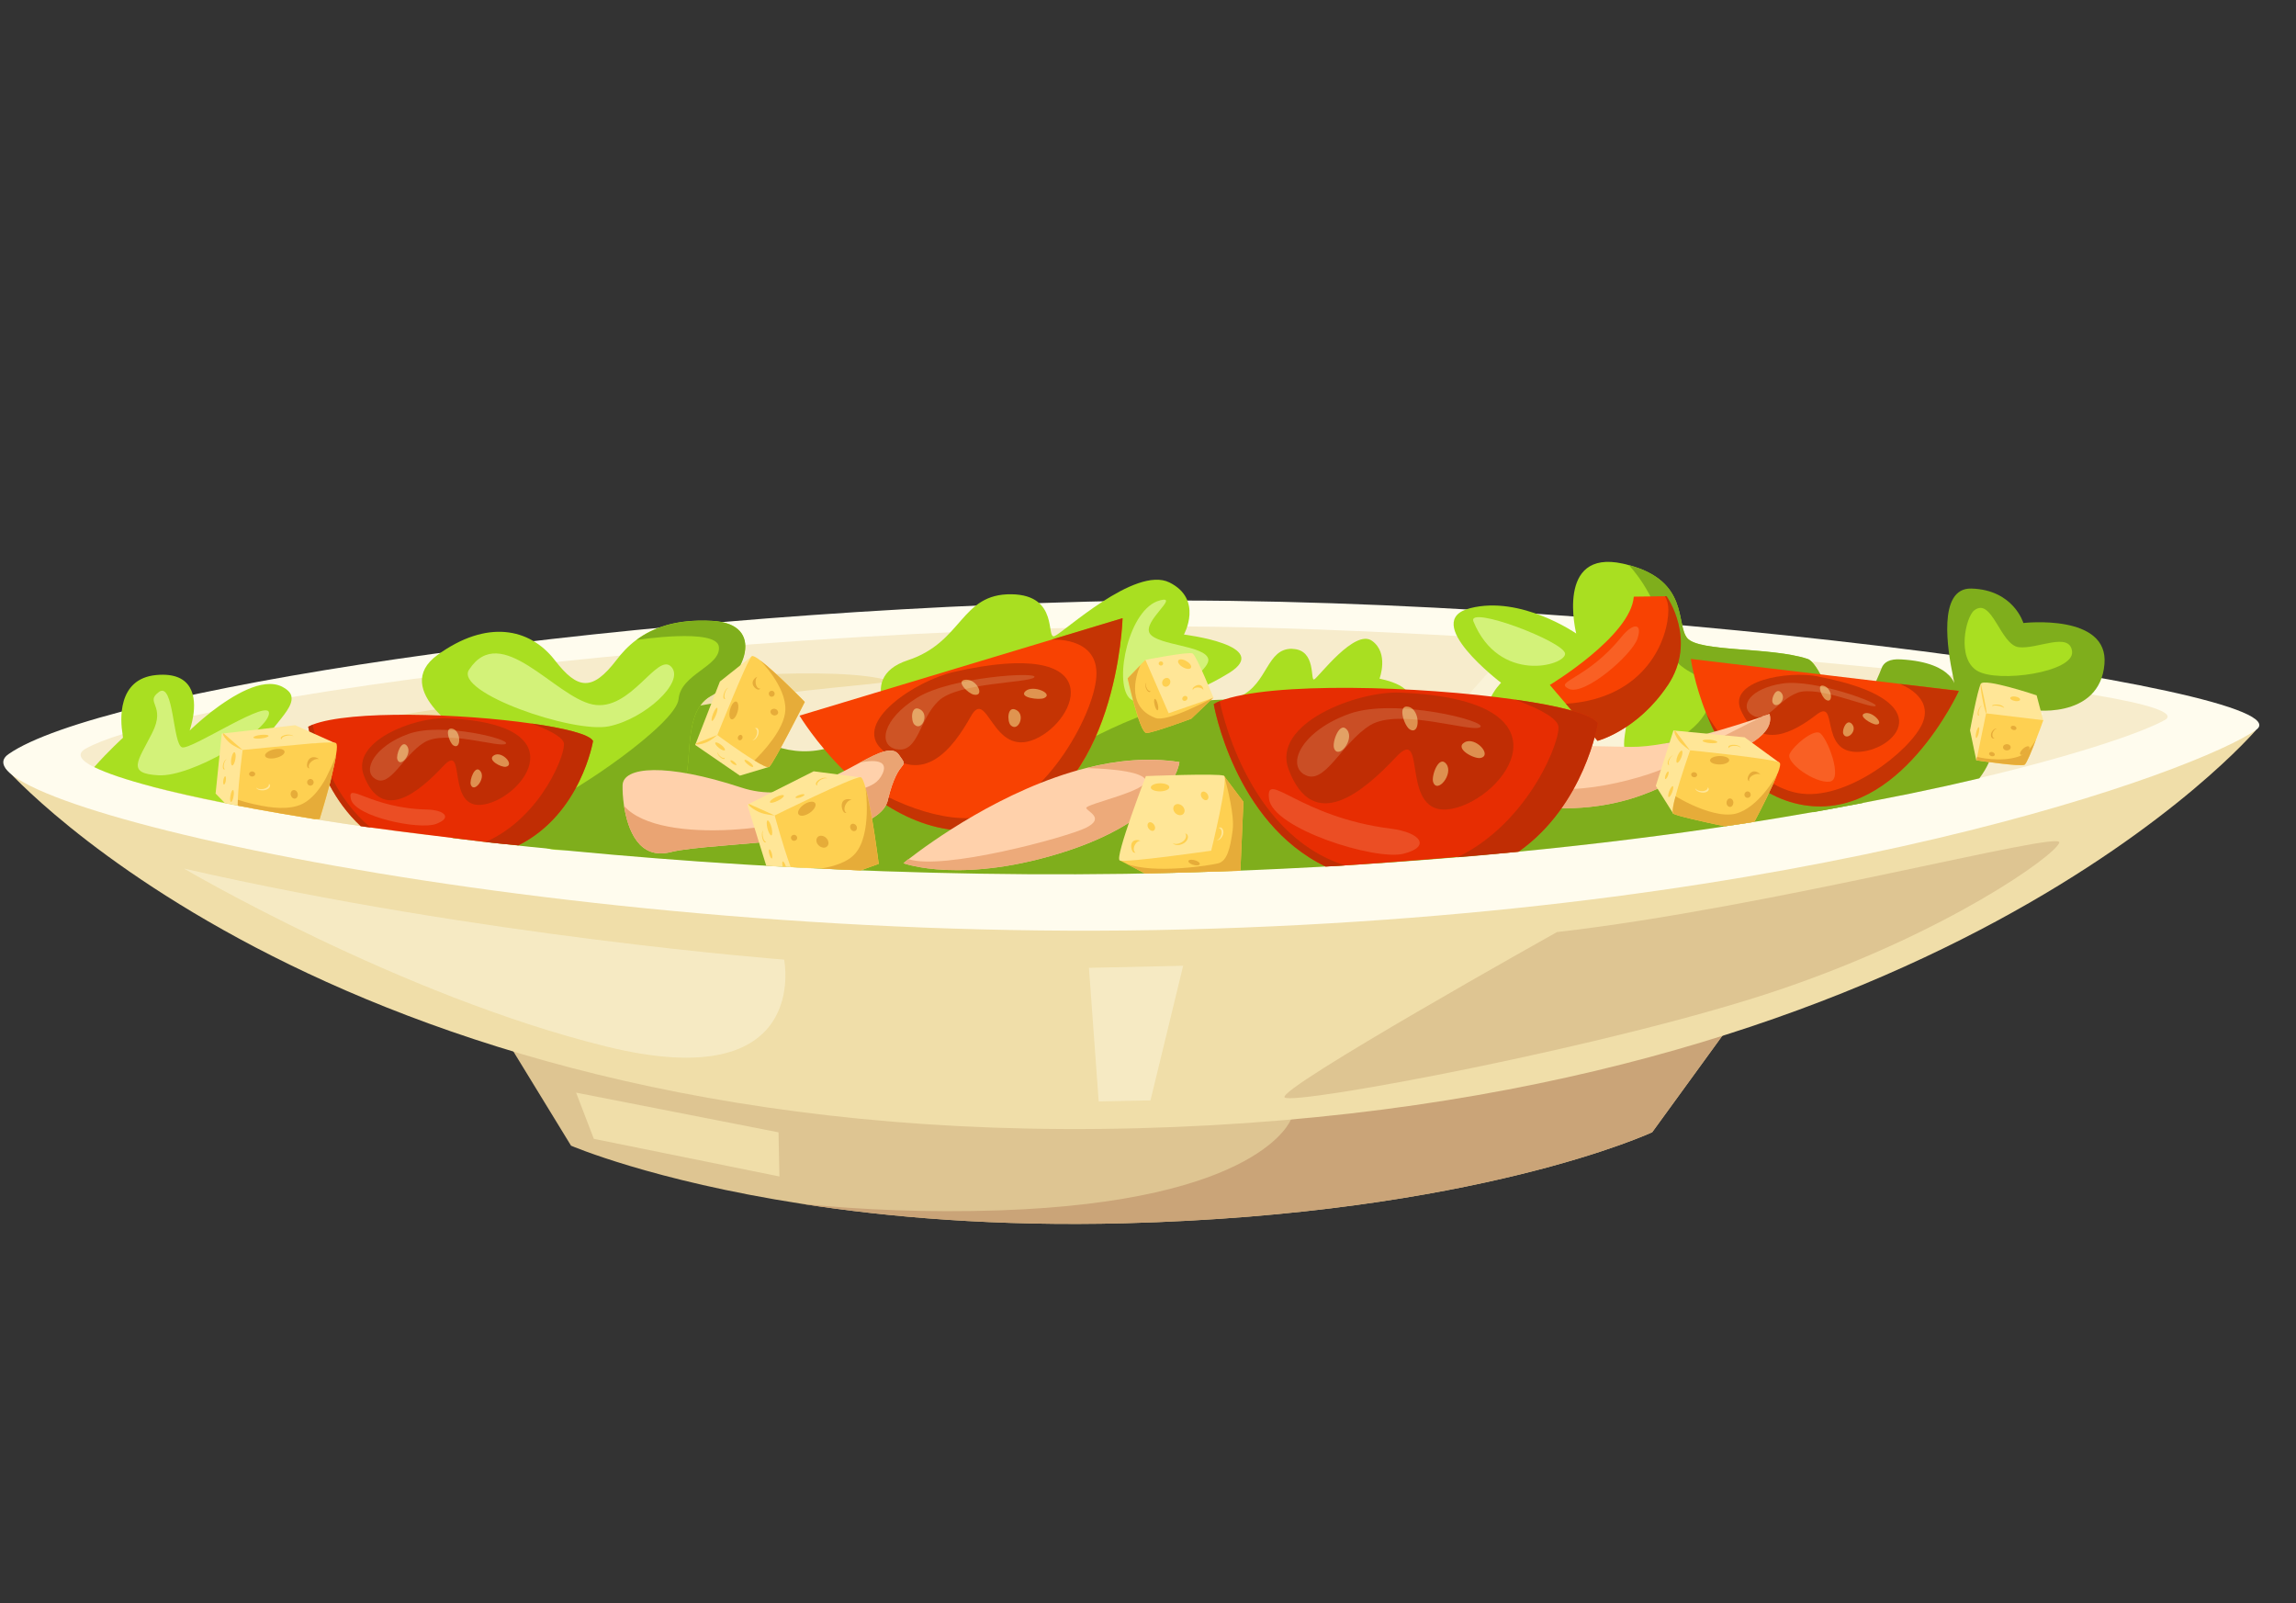 <svg width="222" height="155" viewBox="0 0 222 155" fill="none" xmlns="http://www.w3.org/2000/svg">
<rect x="0" y="0" width="222" height="155" fill="#333333" stroke="none"/>
<g clip-path="url(#clip0_252_223)">
<path d="M167.383 98.951L159.752 109.448C159.752 109.448 142.839 117.354 108.742 118.248C96.335 118.567 85.859 117.663 77.555 116.373C63.063 114.134 55.214 110.749 55.214 110.749L49.233 100.979L167.383 98.939V98.951Z" fill="#DEC592"/>
<path d="M167.383 98.95L159.752 109.448C159.752 109.448 142.839 117.354 108.742 118.247C96.335 118.567 85.859 117.663 77.555 116.373C83.243 116.946 89.691 117.233 96.638 117.001C121.964 116.141 124.819 108.213 124.819 108.213L158.2 99.105L167.372 98.95H167.383Z" fill="#CAA478"/>
<path d="M0.536 74.25C0.536 74.25 32.809 111.08 110.013 109.062C187.216 107.044 218.154 70.545 218.154 70.545L0.536 74.25Z" fill="#F0DEA9"/>
<path d="M0.829 72.894C-5.826 77.525 53.76 91.43 114.702 89.842C175.644 88.254 212.672 74.438 218.154 70.545C223.625 66.653 152.881 56.905 105.041 58.162C57.201 59.408 9.524 66.829 0.829 72.894Z" fill="#FFFCEE"/>
<path d="M209.317 69.597C207.396 70.688 201.284 72.872 191.395 75.209L191.373 75.231C189.333 75.716 187.14 76.202 184.784 76.687C183.297 76.985 181.745 77.315 180.127 77.624C176.871 78.231 173.408 78.848 169.641 79.444C168.707 79.587 167.73 79.752 166.764 79.874C165.592 80.061 164.398 80.237 163.193 80.403C163.128 80.403 163.084 80.425 163.041 80.425C157.993 81.131 152.609 81.77 146.834 82.333C144.891 82.531 133.796 83.435 130.062 83.656C130.062 83.656 115.722 84.317 113.54 84.373C112.585 84.406 111.64 84.417 110.707 84.439C101.393 84.615 92.133 84.494 83.21 84.141C81.929 84.075 76.143 83.81 76.002 83.788C75.894 83.788 75.785 83.766 75.676 83.766C75.144 83.733 74.613 83.711 74.102 83.678C65.603 83.193 57.537 82.509 50.123 81.704C49.059 81.616 47.984 81.495 46.942 81.384H46.92C45.835 81.252 37.606 80.237 35.87 79.984H35.848C35.511 79.951 35.207 79.885 34.882 79.852C33.319 79.631 31.831 79.4 30.398 79.179C28.26 78.837 26.252 78.484 24.374 78.142C24.374 78.142 24.352 78.142 24.33 78.12C23.885 78.043 22.17 77.712 21.768 77.635C19.098 77.106 16.764 76.577 14.788 76.069C12.216 75.397 10.294 74.746 9.111 74.162C7.732 73.489 7.407 72.861 8.275 72.375C9.1 71.912 10.305 71.438 11.836 70.964C13.659 70.379 15.961 69.795 18.675 69.2C19.228 69.089 19.825 68.968 20.422 68.825C22.756 68.362 25.362 67.865 28.184 67.391C46.975 64.237 75.828 61.393 104.736 60.654C113.052 60.422 122.094 60.599 131.3 61.007C131.3 61.007 131.365 60.985 131.495 61.007C149.244 61.812 167.524 63.146 181.918 64.59C184.187 64.822 186.358 65.043 188.432 65.274C188.562 65.296 188.67 65.296 188.79 65.307C194.131 65.925 198.723 66.531 202.207 67.127C207.743 68.042 210.512 68.913 209.307 69.608L209.317 69.597Z" fill="#F7ECCC"/>
<path opacity="0.41" d="M17.795 83.965C17.795 83.965 38.681 96.249 58.601 101.156C78.521 106.063 75.818 92.764 75.818 92.764C75.818 92.764 46.454 90.526 17.806 83.965H17.795Z" fill="#FFFBE9"/>
<path opacity="0.41" d="M105.29 93.558L106.234 106.47L111.239 106.371L114.398 93.359L105.29 93.558Z" fill="#FFFBE9"/>
<path d="M150.568 90.085C150.568 90.085 123.386 105.28 124.211 106.085C125.036 106.89 156.256 101.068 172.312 95.587C188.367 90.107 198.734 82.686 199.114 81.451C199.494 80.205 170.933 87.78 150.568 90.096V90.085Z" fill="#DEC592"/>
<path opacity="0.41" d="M144.055 64.833L132.711 77.569L138.106 79.862C138.106 79.862 199.2 69.872 197.529 68.957C195.857 68.041 148.582 64.491 144.055 64.833Z" fill="#FFFBE9"/>
<path d="M66.504 64.436C66.504 64.436 71.986 74.184 79.683 72.408C87.379 70.633 91.558 73.412 91.558 73.412L90.418 77.536L75.601 80.006L66.699 77.966C66.699 77.966 63.638 76.665 63.866 75.562C64.094 74.459 64.963 68.064 64.963 68.064L66.515 64.425L66.504 64.436Z" fill="#7FAE1C"/>
<path d="M55.703 105.621L57.418 110.087L75.362 113.726L75.275 109.458L55.703 105.621Z" fill="#F0DEA9"/>
<path d="M85.946 65.792C87.422 66.233 61.825 67.061 51.697 73.136C42.85 78.451 41.276 80.723 41.276 80.723C29.878 79.278 20.651 77.624 14.789 76.081C15.114 75.253 16.015 74.448 17.774 73.787C28.694 69.564 76.436 62.925 85.946 65.792Z" fill="#F0DEA9"/>
<path d="M124.971 62.727C127.316 62.794 126.654 65.903 127.077 65.671C127.511 65.44 130.985 60.754 132.657 61.944C134.329 63.135 133.384 65.605 133.384 65.605C133.384 65.605 137.748 66.399 135.599 68.307C133.449 70.215 130.659 70.369 130.659 70.369C130.659 70.369 133.612 73.423 130.236 73.909C126.871 74.394 125.851 71.648 125.08 70.998C124.309 70.347 120.944 70.832 120.195 71.736C119.446 72.629 117.21 68.572 119.913 67.315C122.616 66.058 122.453 62.65 124.96 62.716L124.971 62.727Z" fill="#A9DF21"/>
<path d="M28.184 67.391C28.304 68.196 27.403 69.177 26.48 70.335C26.295 70.578 26.1 70.82 25.916 71.074C25.872 71.118 25.829 71.184 25.785 71.25L25.764 71.272C25.536 71.603 25.308 71.945 25.134 72.32C24.797 72.948 24.58 73.61 24.548 74.327C24.548 74.415 24.526 74.525 24.526 74.603C24.526 74.735 24.504 74.889 24.515 75.01C24.461 75.959 24.461 76.874 24.407 77.701C24.385 77.833 24.363 77.966 24.374 78.087C24.374 78.109 24.352 78.109 24.374 78.131C24.374 78.131 24.352 78.131 24.331 78.109C23.886 78.032 22.17 77.701 21.769 77.624C19.098 77.095 16.764 76.565 14.789 76.058C12.216 75.385 10.295 74.735 9.111 74.15C10.436 72.64 11.89 71.317 11.89 71.317C11.89 71.317 11.869 71.184 11.847 70.953C11.641 69.695 11.282 65.605 15.114 65.252C18.74 64.921 18.946 67.49 18.686 69.188C18.566 69.905 18.382 70.49 18.338 70.622C18.49 70.467 19.305 69.695 20.423 68.813C22.431 67.27 25.362 65.428 27.272 66.376C27.869 66.696 28.152 67.016 28.184 67.38V67.391Z" fill="#A9DF21"/>
<path d="M68.729 67.281C65.495 69.056 67.525 75.617 65.408 76.554C63.269 77.469 61.348 75.551 61.348 75.551C61.348 75.551 60.74 79.201 59.502 80.932C59.166 81.417 58.786 81.748 58.341 81.814C56.3 82.145 51.035 82.74 52.956 80.943C53.141 80.767 53.293 80.59 53.402 80.436C54.509 79.035 52.989 78.539 50.438 79.112C50.373 79.112 50.286 79.135 50.221 79.157C46.356 80.083 43.458 81.924 40.788 79.918C38.117 77.9 45.358 71.272 45.358 71.272C45.358 71.272 37.596 66.707 42.318 63.3C47.029 59.893 51.198 60.654 53.651 63.829C55.866 66.696 57.277 66.829 59.6 63.807C60.099 63.146 60.729 62.451 61.532 61.855C63.096 60.687 65.343 59.827 68.838 60.014C74.179 60.279 71.964 65.494 68.729 67.27V67.281Z" fill="#A9DF21"/>
<path d="M97.8 57.445C102.457 57.511 101.1 61.812 101.957 61.492C102.815 61.172 109.752 54.678 113.063 56.298C116.373 57.93 114.474 61.338 114.474 61.338C114.474 61.338 123.125 62.396 118.838 65.054C114.561 67.7 111.152 67.91 111.152 67.91C111.152 67.91 114.843 72.122 108.167 72.828C101.491 73.533 99.493 69.751 97.974 68.858C96.454 67.965 89.767 68.671 88.28 69.917C86.782 71.163 82.396 65.583 87.759 63.83C93.132 62.077 92.85 57.368 97.811 57.445H97.8Z" fill="#A9DF21"/>
<path d="M180.117 77.624C175.08 78.584 169.413 79.532 163.182 80.403C163.117 80.403 163.074 80.425 163.03 80.425C149.233 82.333 132.668 83.854 113.54 84.373C88.171 85.023 63.084 83.369 43.708 81.009C48.636 79.763 72.084 74.25 86.152 76.521C101.925 79.069 107.993 63.025 126.654 68.957C148.278 75.827 160.056 73.103 170.651 74.007C172.93 74.206 179.878 76.069 180.117 77.635V77.624Z" fill="#7FAE1C"/>
<path d="M203.478 64.204C203.369 65.527 202.87 66.465 202.218 67.126C200.742 68.604 198.408 68.736 197.312 68.692C196.954 68.692 196.715 68.681 196.715 68.681C196.715 68.681 194.337 68.306 193.132 69.1C192.601 69.431 192.318 70.004 192.525 70.909C192.546 70.953 192.546 71.019 192.568 71.085C192.59 71.173 192.611 71.261 192.633 71.338C192.698 71.725 192.687 72.165 192.611 72.596C192.611 72.618 192.611 72.64 192.59 72.684C192.59 72.816 192.546 72.948 192.514 73.07C192.492 73.18 192.449 73.268 192.416 73.379C192.394 73.489 192.351 73.577 192.307 73.687C192.079 74.206 191.765 74.735 191.396 75.22L191.374 75.242C189.333 75.727 187.14 76.212 184.785 76.698C180.128 77.635 175.286 78.517 175.286 78.517C175.286 78.517 181.246 66.509 181.93 64.59C182.136 64.028 182.7 63.664 183.818 63.741C186.511 63.895 187.824 64.634 188.443 65.274C188.747 65.594 188.899 65.869 188.964 66.046C188.942 65.869 188.877 65.638 188.823 65.307C188.323 62.914 187.314 56.816 190.603 56.893C194.696 57.004 195.64 60.223 195.64 60.223C195.64 60.223 203.923 59.275 203.478 64.204Z" fill="#7FAE1C"/>
<path d="M171.215 72.078C166.58 69.696 164.637 75.683 160.751 75.397C160.414 75.374 160.023 75.319 159.643 75.176C155.269 73.632 157.928 69.828 157.016 69.861C156.094 69.894 147.453 74.095 144.858 71.427C142.242 68.781 145.141 66.002 145.141 66.002C145.141 66.002 137.249 60.025 142.155 58.79C147.062 57.533 152.403 61.238 152.403 61.238C152.403 61.238 150.351 53.056 156.897 54.479C157.114 54.523 157.32 54.578 157.537 54.644C163.334 56.21 162.032 60.367 163.139 61.69C164.289 63.057 171.215 62.528 174.787 63.708C176.632 64.337 181.007 77.139 171.215 72.078Z" fill="#A9DF21"/>
<path d="M171.215 72.077C166.58 69.695 164.637 75.683 160.751 75.396C159.35 74.007 158.276 72.463 160.045 72.132C163.432 71.526 165.961 68.56 165.277 66.619C164.572 64.678 161.717 65.439 160.892 61.326C160.067 57.246 157.494 54.633 157.494 54.633H157.538C163.334 56.199 162.032 60.356 163.139 61.679C164.29 63.046 171.215 62.517 174.787 63.697C176.632 64.325 181.007 77.128 171.215 72.066V72.077Z" fill="#7FAE1C"/>
<path d="M161.25 66.245C158.34 70.611 154.465 71.615 154.465 71.615L149.852 66.212C149.852 66.212 157.678 61.503 157.971 57.677L161.13 57.633C161.13 57.633 164.159 61.867 161.25 66.245Z" fill="#F84202"/>
<path opacity="0.7" d="M161.25 66.245C158.34 70.611 154.465 71.615 154.465 71.615L151.404 68.031C159.231 67.524 161.315 61.68 161.315 58.956C161.315 58.416 161.195 57.997 160.989 57.633H161.141C161.141 57.633 164.17 61.867 161.261 66.245H161.25Z" fill="#B02E05"/>
<path d="M174.439 77.834C169.283 76.985 166.472 72.684 165.006 69.034C163.834 66.167 163.486 63.697 163.486 63.697L189.398 66.785C189.398 66.785 183.667 79.333 174.439 77.823V77.834Z" fill="#F84202"/>
<path opacity="0.7" d="M175.785 65.384C172.844 64.822 167.036 65.792 168.328 68.659C170.151 72.706 173.506 70.721 175.644 69.078C177.772 67.435 175.894 72.684 179.53 72.684C183.178 72.684 188.041 67.733 175.775 65.395L175.785 65.384Z" fill="#B02E05"/>
<path opacity="0.47" d="M171.389 67.898C171.237 67.524 171.736 66.333 172.257 66.994C172.779 67.656 171.693 68.637 171.389 67.898Z" fill="#FFFFA7"/>
<path opacity="0.47" d="M178.228 70.931C178.076 70.556 178.575 69.365 179.096 70.026C179.617 70.688 178.532 71.669 178.228 70.931Z" fill="#FFFFA7"/>
<path opacity="0.47" d="M176.513 67.623C176.133 67.37 175.579 66.013 176.393 66.311C177.208 66.609 177.251 68.13 176.513 67.623Z" fill="#FFFFA7"/>
<path opacity="0.47" d="M181.42 70.037C180.996 70.037 179.585 69.2 180.302 68.957C181.018 68.714 182.256 70.016 181.42 70.037Z" fill="#FFFFA7"/>
<path opacity="0.16" d="M169.381 69.1C170.803 70.071 171.856 67.689 173.81 66.961C175.764 66.233 180.757 68.494 181.333 68.251C181.908 68.009 175.449 65.627 172.377 66.068C169.229 66.531 168.154 68.262 169.381 69.1Z" fill="#FFFDD7"/>
<path opacity="0.7" d="M174.439 77.834C169.283 76.985 166.471 72.684 165.006 69.034C167.101 72.453 170.412 76.003 173.788 76.654C178.456 77.558 184.784 72.53 185.892 69.894C186.988 67.259 183.677 66.112 183.677 66.112L189.398 66.796C189.398 66.796 183.666 79.345 174.439 77.834Z" fill="#B02E05"/>
<path d="M165.842 73.423C163.084 74.405 159.361 78.022 151.545 78.132C143.762 78.231 142.633 71.769 142.633 71.769C142.633 71.769 143.186 71.802 144.131 71.802C147.16 71.935 154.183 72.155 157.7 72.2C161.467 72.244 168.121 70.06 170.368 69.288C170.412 69.277 170.423 69.244 170.423 69.244C170.868 69.101 171.096 69.013 171.096 69.013C171.638 70.987 168.632 72.409 165.853 73.412L165.842 73.423Z" fill="#FFD1AB"/>
<path opacity="0.79" d="M165.842 73.423C163.084 74.405 159.361 78.022 151.545 78.132C143.762 78.231 142.633 71.769 142.633 71.769C142.633 71.769 143.186 71.802 144.131 71.802C145.683 72.751 147.42 74.284 148.571 75.43C150.622 77.547 159.784 75.144 162.183 73.655C164.409 72.21 169.717 69.608 170.368 69.288C170.412 69.277 170.423 69.244 170.423 69.244C170.868 69.101 171.096 69.013 171.096 69.013C171.638 70.987 168.632 72.409 165.853 73.412L165.842 73.423Z" fill="#EAA473"/>
<path d="M154.498 69.916C154.498 69.916 153.228 77.823 146.823 82.333C144.88 82.531 133.786 83.435 130.051 83.656C130.051 83.656 128.814 83.744 128.173 83.766C119.305 79.499 117.351 68.064 117.351 68.064C117.524 67.954 117.709 67.865 117.926 67.777C122.865 65.87 137.292 66.311 146.476 67.623C150.818 68.229 153.998 69.056 154.487 69.916H154.498Z" fill="#E72D02"/>
<path opacity="0.7" d="M135.371 66.951C131.213 66.785 122.909 69.939 124.602 74.394C127.001 80.701 131.875 76.489 134.991 73.17C138.106 69.862 135.164 79.146 140.353 78.187C145.542 77.228 152.707 67.645 135.371 66.951Z" fill="#B02E05"/>
<path opacity="0.47" d="M128.988 72.32C128.781 71.725 129.552 69.618 130.269 70.578C130.974 71.537 129.389 73.478 128.988 72.32Z" fill="#FFFFA7"/>
<path opacity="0.47" d="M138.573 75.606C138.367 75.011 139.138 72.905 139.854 73.864C140.56 74.823 138.975 76.764 138.573 75.606Z" fill="#FFFFA7"/>
<path opacity="0.47" d="M136.304 70.501C135.772 70.17 135.056 68.041 136.206 68.328C137.357 68.615 137.335 71.14 136.304 70.501Z" fill="#FFFFA7"/>
<path opacity="0.47" d="M143.154 73.269C142.546 73.401 140.581 72.353 141.612 71.758C142.644 71.162 144.337 73.015 143.154 73.269Z" fill="#FFFFA7"/>
<path opacity="0.16" d="M126.078 74.845C128.065 76.091 129.682 71.824 132.483 70.104C135.295 68.383 142.286 70.853 143.121 70.291C143.957 69.729 134.882 67.435 130.497 68.99C125.992 70.589 124.374 73.775 126.078 74.856V74.845Z" fill="#FFFDD7"/>
<path opacity="0.7" d="M130.041 83.656C129.422 83.689 128.825 83.744 128.185 83.766C119.316 79.499 117.362 68.064 117.362 68.064C117.536 67.954 117.72 67.866 117.937 67.777C117.937 67.777 120.314 80.546 130.041 83.656Z" fill="#B02E05"/>
<path opacity="0.7" d="M154.498 69.916C154.498 69.916 153.228 77.823 146.823 82.333C144.88 82.531 142.926 82.719 140.896 82.873C147.952 79.499 151.057 71.195 150.655 70.104C150.362 69.2 148.093 68.218 146.487 67.634C150.829 68.24 154.009 69.067 154.498 69.927V69.916Z" fill="#B02E05"/>
<path d="M96.725 79.907C90.408 81.517 85.088 77.977 81.636 74.537C78.901 71.835 77.305 69.178 77.305 69.178L108.547 59.761C108.547 59.761 108.059 77.029 96.736 79.918L96.725 79.907Z" fill="#F84202"/>
<path opacity="0.7" d="M92.231 64.954C88.584 65.781 82.396 69.806 85.262 72.442C89.333 76.18 92.21 72.21 93.859 69.266C95.51 66.311 95.889 73.28 100.08 71.449C104.259 69.619 107.44 61.503 92.231 64.954Z" fill="#B02E05"/>
<path opacity="0.47" d="M88.41 70.038C88.052 69.685 88.052 68.076 88.964 68.572C89.887 69.068 89.116 70.744 88.41 70.038Z" fill="#FFFFA7"/>
<path opacity="0.47" d="M97.724 70.105C97.366 69.752 97.366 68.142 98.278 68.638C99.19 69.134 98.43 70.81 97.724 70.105Z" fill="#FFFFA7"/>
<path opacity="0.47" d="M94.164 67.15C93.599 67.05 92.308 65.76 93.393 65.705C94.479 65.639 95.26 67.359 94.164 67.15Z" fill="#FFFFA7"/>
<path opacity="0.47" d="M100.959 67.48C100.482 67.7 98.452 67.435 99.157 66.807C99.863 66.167 101.915 67.038 100.959 67.48Z" fill="#FFFFA7"/>
<path opacity="0.16" d="M86.695 72.42C88.801 72.817 88.855 69.553 90.744 67.756C92.633 65.948 99.461 66.036 100.004 65.473C100.547 64.9 91.982 65.407 88.671 67.447C85.273 69.553 84.882 72.078 86.695 72.431V72.42Z" fill="#FFFDD7"/>
<path opacity="0.7" d="M96.726 79.907C90.408 81.517 85.089 77.977 81.637 74.537C85.697 77.415 91.233 79.83 95.412 78.882C101.209 77.591 106.04 68.649 106.018 65.076C106.007 61.503 101.643 61.834 101.643 61.834L108.536 59.75C108.536 59.75 108.048 77.018 96.726 79.907Z" fill="#B02E05"/>
<path d="M172.073 73.743L168.686 71.273L161.803 70.611L160.099 75.97L161.793 78.661L172.073 73.743Z" fill="#FFE697"/>
<path d="M171.888 74.736C171.888 74.736 171.888 74.758 171.867 74.78C171.378 76.07 170.271 78.242 169.63 79.444C168.697 79.588 167.72 79.753 166.754 79.874C164.724 79.444 162.064 78.86 161.793 78.65C161.771 78.628 161.749 78.606 161.749 78.562C161.684 78.319 161.804 77.713 162.01 76.974C162.477 75.166 163.421 72.53 163.421 72.53C163.421 72.53 171.085 73.302 172.008 73.688C172.029 73.71 172.051 73.71 172.073 73.732C172.181 73.82 172.105 74.206 171.899 74.736H171.888Z" fill="#FED051"/>
<path d="M171.867 74.779C171.378 76.069 170.271 78.242 169.63 79.444C168.697 79.587 167.72 79.752 166.754 79.874C164.724 79.444 162.064 78.859 161.793 78.65C161.771 78.628 161.749 78.606 161.749 78.561C161.684 78.319 161.804 77.712 162.01 76.974C162.335 77.161 162.889 77.481 163.584 77.801C164.876 78.385 166.569 78.969 167.839 78.65C169.967 78.098 171.671 75.154 171.877 74.779H171.867Z" fill="#E6AC39"/>
<path d="M161.966 70.623L163.399 72.53C163.399 72.53 162.683 72.067 162.357 71.648C162.032 71.229 161.749 70.601 161.966 70.623Z" fill="#FED051"/>
<path d="M167.199 73.478C167.199 73.699 166.786 73.897 166.276 73.897C165.766 73.897 165.342 73.732 165.342 73.5C165.342 73.279 165.755 73.092 166.265 73.081C166.775 73.081 167.199 73.246 167.199 73.478Z" fill="#E6AC39"/>
<path d="M167.6 77.592C167.6 77.812 167.459 78 167.275 78C167.09 78 166.938 77.823 166.938 77.592C166.938 77.371 167.079 77.184 167.264 77.184C167.448 77.184 167.6 77.36 167.6 77.592Z" fill="#E6AC39"/>
<path d="M163.768 75.132C163.616 75.11 163.497 74.978 163.519 74.845C163.54 74.713 163.682 74.625 163.844 74.647C163.996 74.669 164.116 74.801 164.094 74.934C164.072 75.066 163.931 75.154 163.768 75.132Z" fill="#E6AC39"/>
<path d="M169.283 76.809C169.283 76.985 169.153 77.118 168.979 77.129C168.805 77.129 168.675 76.996 168.664 76.82C168.664 76.654 168.794 76.511 168.968 76.5C169.131 76.5 169.272 76.632 169.272 76.809H169.283Z" fill="#E6AC39"/>
<path d="M166.048 71.736C166.048 71.824 165.711 71.868 165.321 71.835C164.93 71.791 164.615 71.692 164.626 71.603C164.626 71.515 164.962 71.471 165.353 71.504C165.744 71.548 166.059 71.647 166.048 71.747V71.736Z" fill="#FED051"/>
<path d="M161.337 77.051C161.261 77.018 161.293 76.753 161.402 76.467C161.521 76.18 161.673 75.96 161.749 75.993C161.825 76.026 161.793 76.29 161.684 76.577C161.576 76.875 161.413 77.084 161.337 77.051Z" fill="#FED051"/>
<path d="M165.223 76.301C165.201 76.522 164.875 76.665 164.517 76.61C164.191 76.566 163.942 76.4 163.909 76.202C163.996 76.334 164.181 76.445 164.43 76.467C164.788 76.522 165.103 76.368 165.136 76.147C165.136 76.147 165.136 76.129 165.136 76.092C165.19 76.147 165.223 76.224 165.223 76.29V76.301Z" fill="#FFE697"/>
<path d="M169.001 75.386C168.925 75.177 169.12 74.703 169.457 74.592C169.771 74.493 170.108 74.725 170.217 74.879C170.086 74.791 169.858 74.78 169.63 74.879C169.294 74.989 169.066 75.265 169.131 75.475C169.131 75.475 169.138 75.489 169.153 75.519C169.077 75.496 169.022 75.43 168.99 75.386H169.001Z" fill="#E6AC39"/>
<path d="M167.112 72.2C167.134 72.056 167.437 71.968 167.752 72.001C168.056 72.034 168.273 72.144 168.295 72.277C168.219 72.189 168.045 72.111 167.828 72.1C167.503 72.067 167.21 72.156 167.188 72.299V72.332C167.188 72.332 167.112 72.244 167.112 72.2Z" fill="#FED051"/>
<path d="M161.304 73.941C161.206 73.875 161.239 73.621 161.369 73.379C161.499 73.169 161.651 73.026 161.749 73.048C161.651 73.07 161.543 73.18 161.456 73.346C161.326 73.577 161.293 73.831 161.391 73.908C161.391 73.908 161.398 73.912 161.412 73.919C161.412 73.919 161.326 73.941 161.293 73.93L161.304 73.941Z" fill="#FED051"/>
<path d="M161.022 75.309C160.957 75.287 160.979 75.1 161.055 74.901C161.131 74.703 161.25 74.559 161.304 74.581C161.369 74.603 161.348 74.791 161.272 74.989C161.196 75.188 161.076 75.331 161.022 75.309Z" fill="#FED051"/>
<path d="M162.151 73.732C162.053 73.688 162.075 73.401 162.205 73.07C162.335 72.751 162.52 72.519 162.617 72.563C162.715 72.607 162.693 72.894 162.563 73.225C162.433 73.544 162.248 73.776 162.151 73.732Z" fill="#FED051"/>
<path d="M197.561 69.629L196.921 67.215C196.921 67.215 191.851 65.516 191.526 66.101C191.2 66.685 190.483 70.6 190.483 70.6L191.091 73.511L197.55 69.641L197.561 69.629Z" fill="#FFE697"/>
<path d="M197.561 69.619C197.561 69.619 197.561 69.663 197.518 69.751C197.431 69.994 197.214 70.622 196.942 71.295C196.942 71.361 196.899 71.405 196.877 71.449C196.465 72.563 195.954 73.798 195.759 73.93C195.379 74.151 191.102 73.5 191.102 73.5L192.036 68.957L197.55 69.619H197.561Z" fill="#FED051"/>
<path d="M195.347 72.927C195.26 72.827 195.379 72.574 195.618 72.364C195.857 72.155 196.117 72.078 196.204 72.188C196.291 72.287 196.172 72.541 195.933 72.75C195.694 72.96 195.433 73.037 195.347 72.927Z" fill="#E6AC39"/>
<path d="M191.081 71.339C191.015 71.317 191.015 71.074 191.081 70.788C191.146 70.501 191.265 70.28 191.33 70.291C191.395 70.314 191.395 70.556 191.33 70.843C191.265 71.129 191.146 71.35 191.081 71.339Z" fill="#FED051"/>
<path d="M194.641 70.556C194.489 70.512 194.391 70.38 194.424 70.281C194.456 70.17 194.608 70.126 194.76 70.17C194.912 70.214 194.999 70.347 194.967 70.446C194.934 70.556 194.793 70.6 194.641 70.556Z" fill="#E6AC39"/>
<path d="M194.815 67.755C194.544 67.711 194.348 67.579 194.37 67.469C194.392 67.347 194.619 67.292 194.88 67.336C195.141 67.38 195.347 67.513 195.325 67.634C195.303 67.755 195.075 67.811 194.815 67.766V67.755Z" fill="#FED051"/>
<path d="M192.546 73.092C192.394 73.048 192.296 72.916 192.329 72.817C192.362 72.706 192.514 72.662 192.655 72.706C192.807 72.751 192.904 72.883 192.872 72.982C192.839 73.092 192.687 73.136 192.546 73.092Z" fill="#E6AC39"/>
<path d="M192.676 71.383C192.492 71.306 192.448 71.019 192.579 70.766C192.698 70.534 192.904 70.391 193.078 70.424C192.937 70.446 192.806 70.567 192.72 70.743C192.589 70.997 192.633 71.284 192.817 71.361C192.817 71.361 192.832 71.365 192.861 71.372C192.806 71.394 192.72 71.394 192.676 71.372V71.383Z" fill="#E6AC39"/>
<path d="M191.287 69.178C191.189 69.123 191.2 68.858 191.308 68.593C191.406 68.351 191.547 68.196 191.645 68.196C191.558 68.24 191.46 68.362 191.395 68.549C191.287 68.814 191.276 69.078 191.374 69.134C191.374 69.134 191.381 69.134 191.395 69.134C191.395 69.134 191.308 69.178 191.287 69.167V69.178Z" fill="#FED051"/>
<path d="M192.622 68.196C192.676 68.119 193.056 68.064 193.371 68.141C193.653 68.218 193.784 68.372 193.784 68.449C193.729 68.383 193.577 68.317 193.36 68.262C193.045 68.185 192.741 68.174 192.687 68.262C192.687 68.262 192.687 68.269 192.687 68.284C192.687 68.284 192.633 68.218 192.644 68.207L192.622 68.196Z" fill="#FED051"/>
<path d="M193.827 71.99C194 71.89 194.228 71.924 194.348 72.067C194.467 72.199 194.424 72.398 194.261 72.486C194.087 72.585 193.859 72.552 193.74 72.409C193.62 72.276 193.664 72.078 193.827 71.99Z" fill="#E6AC39"/>
<path d="M191.537 66.101C191.537 66.101 192.21 69.045 192.058 68.957C191.906 68.868 191.374 66.2 191.537 66.101Z" fill="#FED051"/>
<path d="M196.877 71.438C196.465 72.551 195.954 73.786 195.759 73.918C195.379 74.139 191.102 73.489 191.102 73.489L191.178 73.136L191.221 73.18C191.221 73.18 193.447 73.731 195.195 73.125C195.954 72.849 196.508 72.154 196.877 71.438Z" fill="#E6AC39"/>
<path d="M114.04 73.665C114.04 73.665 113.529 78.804 103.325 82.211C93.11 85.585 87.357 83.446 87.357 83.446C87.357 83.446 87.52 83.292 87.835 83.049H87.856C89.788 81.549 96.986 76.268 105.04 74.239C107.993 73.489 111.065 73.202 114.04 73.665Z" fill="#FFD1AB"/>
<path opacity="0.87" d="M114.04 73.665C114.04 73.665 113.529 78.803 103.325 82.211C93.11 85.585 87.357 83.446 87.357 83.446C87.357 83.446 87.52 83.291 87.835 83.049H87.856C91.145 84.174 103.141 80.943 105.008 80.016C106.875 79.079 105.149 78.473 105.03 78.109C104.921 77.723 111.293 76.4 110.75 75.363C110.251 74.371 105.681 74.26 105.051 74.249C108.004 73.5 111.076 73.213 114.05 73.676L114.04 73.665Z" fill="#EAA473"/>
<path d="M120.227 77.513L119.934 84.174C117.85 84.251 111.641 84.427 110.707 84.438L108.905 83.49L108.265 83.17L116.113 76.819L118.349 74.988C118.349 74.988 118.371 75.01 118.371 75.032C118.414 75.054 118.414 75.076 118.414 75.099L120.238 77.525L120.227 77.513Z" fill="#FED051"/>
<path d="M120.227 77.513L119.934 84.174C117.85 84.251 111.641 84.427 110.707 84.438L108.905 83.49C111.543 84.515 117.079 83.655 117.818 83.446C118.621 83.214 118.947 82.089 119.185 80.259C119.381 78.781 118.653 76.102 118.436 75.242C118.393 75.153 118.371 75.065 118.371 75.032C118.415 75.054 118.415 75.076 118.415 75.098L120.238 77.524L120.227 77.513Z" fill="#E6AC39"/>
<path d="M117.112 82.233C117.112 82.233 118.827 75.242 118.339 74.989C117.85 74.735 110.794 75.022 110.794 75.022C110.794 75.022 107.755 82.906 108.265 83.171C108.775 83.435 117.112 82.233 117.112 82.233Z" fill="#FFE697"/>
<path d="M113.063 76.091C113.063 76.311 112.672 76.488 112.172 76.499C111.673 76.499 111.271 76.333 111.271 76.124C111.271 75.903 111.662 75.727 112.162 75.716C112.65 75.716 113.063 75.881 113.063 76.091Z" fill="#FED051"/>
<path d="M111.586 79.719C111.728 79.928 111.717 80.182 111.565 80.281C111.424 80.38 111.185 80.281 111.054 80.083C110.913 79.873 110.924 79.62 111.076 79.52C111.217 79.421 111.456 79.52 111.586 79.719Z" fill="#FED051"/>
<path d="M116.743 76.753C116.884 76.963 116.873 77.216 116.721 77.315C116.58 77.415 116.341 77.315 116.211 77.117C116.07 76.907 116.08 76.654 116.232 76.555C116.374 76.455 116.612 76.555 116.743 76.753Z" fill="#FED051"/>
<path d="M114.822 80.722C114.963 81.009 114.735 81.406 114.333 81.582C113.953 81.748 113.562 81.715 113.389 81.505C113.584 81.615 113.866 81.615 114.149 81.472C114.561 81.296 114.789 80.899 114.637 80.612C114.637 80.612 114.623 80.59 114.594 80.546C114.691 80.579 114.789 80.656 114.832 80.722H114.822Z" fill="#FED051"/>
<path d="M118.046 79.994C118.274 80.072 118.36 80.424 118.23 80.744C118.1 81.042 117.872 81.24 117.655 81.218C117.818 81.174 117.98 81.02 118.056 80.788C118.187 80.457 118.111 80.116 117.872 80.038C117.872 80.038 117.854 80.035 117.818 80.028C117.883 79.983 117.98 79.983 118.046 79.994Z" fill="#FFE697"/>
<path d="M109.589 82.398C109.405 82.244 109.274 81.692 109.481 81.406C109.676 81.141 110.088 81.185 110.273 81.273C110.11 81.273 109.926 81.373 109.795 81.571C109.589 81.858 109.567 82.244 109.752 82.398C109.752 82.398 109.77 82.409 109.806 82.431C109.73 82.442 109.643 82.431 109.6 82.387L109.589 82.398Z" fill="#FED051"/>
<path d="M114.007 78.792C113.703 78.737 113.454 78.462 113.443 78.164C113.443 77.877 113.671 77.679 113.975 77.734C114.279 77.789 114.528 78.065 114.539 78.362C114.539 78.649 114.311 78.847 114.007 78.792Z" fill="#FED051"/>
<path d="M115.516 83.634C115.212 83.579 114.941 83.424 114.909 83.281C114.876 83.138 115.093 83.072 115.397 83.127C115.701 83.182 115.972 83.336 116.005 83.48C116.037 83.623 115.82 83.689 115.516 83.634Z" fill="#E6AC39"/>
<path d="M68.729 67.281C65.494 69.057 67.524 75.618 65.407 76.555C63.269 77.47 61.348 75.552 61.348 75.552C61.348 75.552 60.74 79.201 59.502 80.933L49.32 80.128C49.32 80.128 49.787 79.665 50.438 79.113C51.241 78.43 52.381 77.614 53.358 77.36C55.16 76.875 65.386 70.016 65.614 67.568C65.82 65.142 69.706 64.414 69.511 62.529C69.316 60.665 61.543 61.867 61.543 61.867C63.106 60.698 65.353 59.838 68.849 60.026C74.19 60.29 71.975 65.506 68.74 67.281H68.729Z" fill="#7FAE1C"/>
<path d="M72.702 63.422L69.608 65.881L67.22 72.012L71.541 74.978L74.374 74.129L72.702 63.422Z" fill="#FFE697"/>
<path d="M73.527 63.852C75.004 64.966 77.815 67.855 77.815 67.855C77.815 67.855 74.808 73.787 74.374 74.129C74.233 74.25 73.647 73.952 72.941 73.511C71.454 72.618 69.359 71.052 69.359 71.052C69.359 71.052 72.257 63.764 72.692 63.433C72.789 63.356 73.115 63.521 73.527 63.852Z" fill="#FED051"/>
<path d="M73.527 63.852C75.003 64.965 77.815 67.854 77.815 67.854C77.815 67.854 74.808 73.787 74.374 74.129C74.233 74.25 73.647 73.952 72.941 73.511C73.668 72.794 75.883 70.501 75.937 68.604C76.013 66.355 73.527 63.863 73.527 63.863V63.852Z" fill="#E6AC39"/>
<path d="M67.285 71.869L69.359 71.053C69.359 71.053 68.762 71.582 68.295 71.769C67.839 71.957 67.21 72.056 67.275 71.858L67.285 71.869Z" fill="#FED051"/>
<path d="M71.193 67.822C71.389 67.877 71.454 68.307 71.324 68.781C71.193 69.255 70.933 69.597 70.727 69.531C70.52 69.476 70.466 69.046 70.596 68.572C70.727 68.097 70.987 67.755 71.193 67.822Z" fill="#E6AC39"/>
<path d="M74.949 68.527C75.155 68.582 75.275 68.77 75.231 68.935C75.188 69.1 74.982 69.2 74.786 69.144C74.591 69.089 74.461 68.902 74.504 68.737C74.547 68.571 74.754 68.472 74.949 68.527Z" fill="#E6AC39"/>
<path d="M71.769 71.394C71.704 71.526 71.562 71.603 71.454 71.548C71.345 71.493 71.302 71.339 71.367 71.207C71.432 71.074 71.573 70.997 71.682 71.052C71.79 71.107 71.834 71.262 71.769 71.394Z" fill="#E6AC39"/>
<path d="M74.689 66.774C74.841 66.818 74.927 66.972 74.895 67.138C74.852 67.292 74.7 67.38 74.547 67.347C74.396 67.303 74.309 67.149 74.341 66.983C74.385 66.829 74.547 66.741 74.7 66.785L74.689 66.774Z" fill="#E6AC39"/>
<path d="M69.337 68.417C69.413 68.45 69.37 68.759 69.229 69.112C69.088 69.465 68.914 69.718 68.838 69.685C68.762 69.652 68.805 69.343 68.946 68.99C69.088 68.638 69.261 68.384 69.337 68.417Z" fill="#FED051"/>
<path d="M72.821 74.128C72.778 74.195 72.55 74.095 72.322 73.908C72.094 73.731 71.942 73.533 71.996 73.467C72.04 73.401 72.268 73.5 72.496 73.687C72.724 73.864 72.876 74.062 72.821 74.128Z" fill="#FED051"/>
<path d="M73.18 70.369C73.375 70.446 73.408 70.788 73.277 71.096C73.147 71.383 72.941 71.57 72.756 71.549C72.897 71.504 73.049 71.361 73.125 71.141C73.266 70.832 73.223 70.49 73.028 70.413C73.028 70.413 73.013 70.409 72.984 70.402C73.049 70.369 73.125 70.358 73.18 70.38V70.369Z" fill="#FFE697"/>
<path d="M73.354 66.664C73.147 66.675 72.778 66.377 72.768 66.035C72.768 65.716 73.05 65.473 73.224 65.418C73.115 65.517 73.05 65.716 73.061 65.947C73.072 66.289 73.256 66.576 73.462 66.554C73.462 66.554 73.48 66.554 73.517 66.554C73.473 66.62 73.408 66.653 73.354 66.664Z" fill="#E6AC39"/>
<path d="M70.032 67.568C69.912 67.513 69.901 67.215 70.032 66.929C70.14 66.664 70.303 66.487 70.412 66.499C70.314 66.543 70.205 66.686 70.129 66.885C70.01 67.171 70.01 67.469 70.129 67.524C70.129 67.524 70.14 67.524 70.162 67.524C70.162 67.524 70.064 67.568 70.032 67.557V67.568Z" fill="#FED051"/>
<path d="M70.054 73.346C69.967 73.423 69.75 73.324 69.576 73.136C69.413 72.971 69.337 72.794 69.391 72.706C69.391 72.794 69.457 72.927 69.576 73.048C69.75 73.235 69.967 73.324 70.054 73.257C70.054 73.257 70.061 73.25 70.075 73.235C70.075 73.235 70.075 73.324 70.054 73.346Z" fill="#FED051"/>
<path d="M71.204 73.964C71.204 73.964 71.009 73.953 70.846 73.831C70.683 73.71 70.596 73.567 70.629 73.511C70.672 73.456 70.824 73.511 70.987 73.644C71.139 73.765 71.237 73.908 71.204 73.964Z" fill="#FED051"/>
<path d="M70.086 72.519C70.021 72.596 69.771 72.497 69.511 72.298C69.261 72.1 69.098 71.868 69.163 71.791C69.228 71.714 69.478 71.813 69.739 72.011C69.988 72.21 70.151 72.441 70.086 72.519Z" fill="#FED051"/>
<path d="M85.848 77.348C84.806 81.726 68.979 81.329 64.854 82.366C61.771 83.148 60.696 80.204 60.338 77.9C60.218 77.095 60.186 76.389 60.197 75.926C60.218 74.106 64.354 73.721 71.693 76.135C76.187 77.613 80.29 75.253 83.145 73.721C84.947 72.739 86.293 72.111 86.901 72.938C88.063 74.548 86.901 72.938 85.848 77.337V77.348Z" fill="#FFD1AB"/>
<path d="M85.848 77.348C84.806 81.726 68.979 81.329 64.854 82.366C61.771 83.148 60.696 80.204 60.338 77.9C63.866 81.936 77.782 80.017 80.225 77.944C82.7 75.86 84.513 76.566 85.338 74.779C86.141 72.982 83.134 73.721 83.134 73.721C84.936 72.739 86.282 72.111 86.89 72.938C88.052 74.548 86.89 72.938 85.837 77.337L85.848 77.348Z" fill="#EAA473"/>
<path d="M51.382 69.939C44.587 68.958 33.894 68.627 30.225 70.049C30.073 70.115 29.932 70.182 29.802 70.248C29.802 70.248 29.823 70.424 29.899 70.7C29.965 70.975 30.062 71.373 30.214 71.869C30.334 72.277 30.486 72.751 30.659 73.269C30.659 73.269 30.681 73.269 30.681 73.291V73.313C30.681 73.313 30.703 73.335 30.703 73.379C30.92 73.964 31.191 74.581 31.517 75.232C31.625 75.453 31.734 75.662 31.864 75.882C32.592 77.239 33.59 78.672 34.882 79.863C35.208 79.907 35.501 79.962 35.848 79.996H35.87C37.607 80.249 45.824 81.264 46.921 81.396H46.943C47.985 81.506 49.059 81.627 50.123 81.716C56.18 78.683 57.342 71.626 57.342 71.626C56.995 70.987 54.617 70.391 51.393 69.939H51.382Z" fill="#E72D02"/>
<path opacity="0.7" d="M43.154 69.432C40.071 69.311 33.916 71.649 35.175 74.946C36.956 79.621 40.57 76.501 42.872 74.041C45.173 71.582 43.002 78.474 46.845 77.757C50.688 77.041 55.996 69.939 43.154 69.432Z" fill="#B02E05"/>
<path opacity="0.47" d="M38.421 73.413C38.269 72.972 38.844 71.406 39.365 72.123C39.886 72.839 38.714 74.273 38.421 73.413Z" fill="#FFFFA7"/>
<path opacity="0.47" d="M45.52 75.849C45.368 75.408 45.944 73.842 46.465 74.559C46.986 75.276 45.813 76.709 45.52 75.849Z" fill="#FFFFA7"/>
<path opacity="0.47" d="M43.838 72.056C43.447 71.813 42.915 70.236 43.762 70.446C44.608 70.655 44.598 72.53 43.838 72.056Z" fill="#FFFFA7"/>
<path opacity="0.47" d="M48.918 74.118C48.473 74.218 47.019 73.435 47.779 73.005C48.538 72.564 49.798 73.942 48.918 74.118Z" fill="#FFFFA7"/>
<path opacity="0.16" d="M36.271 75.287C37.737 76.213 38.942 73.048 41.015 71.769C43.099 70.49 48.288 72.321 48.896 71.902C49.515 71.483 42.785 69.784 39.539 70.931C36.195 72.111 35.001 74.482 36.261 75.276L36.271 75.287Z" fill="#FFFDD7"/>
<path opacity="0.7" d="M35.848 79.995C35.512 79.962 35.208 79.896 34.882 79.863C33.59 78.672 32.581 77.249 31.864 75.893C31.734 75.684 31.625 75.441 31.517 75.231C31.191 74.581 30.92 73.963 30.703 73.379C30.703 73.335 30.681 73.335 30.681 73.313V73.291L30.659 73.269C30.475 72.75 30.323 72.276 30.214 71.868C30.062 71.372 29.965 70.986 29.899 70.699C29.834 70.424 29.802 70.247 29.802 70.247C29.932 70.181 30.073 70.115 30.225 70.049C30.225 70.049 30.29 70.391 30.453 70.953C30.518 71.207 30.605 71.493 30.724 71.835C30.811 72.155 30.952 72.53 31.083 72.938C31.278 73.456 31.528 74.019 31.81 74.614C31.875 74.768 31.962 74.934 32.049 75.11C32.906 76.808 34.144 78.617 35.848 79.995Z" fill="#B02E05"/>
<path opacity="0.7" d="M57.342 71.627C57.342 71.627 56.18 78.684 50.123 81.716C49.059 81.628 47.984 81.507 46.942 81.396C52.413 79.004 54.802 72.619 54.509 71.781C54.281 71.097 52.587 70.38 51.393 69.939C54.617 70.392 56.995 70.987 57.342 71.627Z" fill="#B02E05"/>
<path d="M83.21 75.132L82.092 77.271L82.027 77.47C81.984 77.484 81.962 77.499 81.962 77.514C81.962 77.514 81.919 77.536 81.94 77.558L81.669 78.043L78.532 83.942C77.826 83.909 77.121 83.876 76.437 83.821C76.285 83.821 76.144 83.821 75.992 83.81C75.883 83.81 75.775 83.788 75.666 83.788C75.134 83.755 74.602 83.733 74.092 83.7L72.257 77.79L78.673 74.559L83.156 75.143H83.2L83.21 75.132Z" fill="#FFE697"/>
<path d="M84.948 83.512C84.948 83.512 84.209 83.788 83.211 84.141C81.93 84.075 77.132 83.865 76.448 83.81C75.688 81.737 74.906 78.826 74.906 78.826C74.906 78.826 82.364 75.143 83.178 75.132C83.2 75.132 83.222 75.132 83.222 75.132C83.374 75.176 83.547 75.606 83.71 76.234C84.34 78.517 84.969 83.512 84.969 83.512H84.948Z" fill="#FED051"/>
<path d="M84.947 83.512C84.947 83.512 84.209 83.788 83.21 84.141C81.93 84.075 80.67 84.031 79.411 83.954C80.67 83.744 81.984 83.336 82.7 82.498C84.318 80.612 83.699 76.224 83.699 76.224C84.329 78.506 84.958 83.501 84.958 83.501L84.947 83.512Z" fill="#E6AC39"/>
<path d="M72.42 77.712L74.906 78.826C74.906 78.826 73.983 78.76 73.43 78.517C72.876 78.275 72.225 77.8 72.42 77.701V77.712Z" fill="#FED051"/>
<path d="M78.814 77.635C78.966 77.856 78.727 78.286 78.282 78.584C77.837 78.881 77.359 78.948 77.207 78.716C77.055 78.495 77.294 78.065 77.739 77.768C78.184 77.47 78.662 77.404 78.814 77.635Z" fill="#E6AC39"/>
<path d="M76.903 81.252C76.751 81.318 76.567 81.252 76.502 81.098C76.437 80.954 76.502 80.778 76.654 80.723C76.806 80.657 76.99 80.723 77.055 80.877C77.121 81.02 77.055 81.197 76.903 81.252Z" fill="#E6AC39"/>
<path d="M82.787 79.807C82.906 79.984 82.874 80.193 82.733 80.293C82.592 80.392 82.374 80.337 82.266 80.16C82.157 79.984 82.179 79.763 82.32 79.675C82.461 79.576 82.678 79.631 82.787 79.807Z" fill="#E6AC39"/>
<path d="M75.785 76.897C75.84 76.996 75.579 77.227 75.21 77.404C74.841 77.591 74.504 77.657 74.45 77.558C74.396 77.459 74.656 77.227 75.025 77.051C75.394 76.863 75.731 76.797 75.785 76.897Z" fill="#FED051"/>
<path d="M76.003 83.788C75.894 83.788 75.785 83.766 75.677 83.766C75.612 83.479 75.633 83.269 75.688 83.269C75.775 83.269 75.905 83.479 75.992 83.788H76.003Z" fill="#FED051"/>
<path d="M81.615 78.528C81.419 78.363 81.278 77.779 81.495 77.47C81.712 77.183 82.147 77.227 82.342 77.326C82.168 77.326 81.973 77.426 81.832 77.657C81.615 77.966 81.582 78.374 81.788 78.54C81.788 78.54 81.806 78.55 81.843 78.573C81.766 78.595 81.669 78.573 81.615 78.528Z" fill="#E6AC39"/>
<path d="M78.901 75.848C78.825 75.683 79.031 75.429 79.335 75.286C79.618 75.154 79.878 75.143 79.987 75.253C79.867 75.198 79.661 75.231 79.455 75.33C79.151 75.474 78.955 75.738 79.02 75.892C79.02 75.892 79.028 75.903 79.042 75.926C78.977 75.926 78.923 75.882 78.89 75.837L78.901 75.848Z" fill="#FED051"/>
<path d="M73.983 81.439C73.853 81.439 73.712 81.153 73.679 80.844C73.647 80.557 73.701 80.337 73.799 80.304C73.734 80.381 73.712 80.557 73.745 80.767C73.777 81.076 73.918 81.351 74.049 81.362C74.049 81.362 74.059 81.362 74.081 81.362C74.081 81.362 74.016 81.439 73.983 81.439Z" fill="#FED051"/>
<path d="M74.624 82.994C74.559 82.994 74.45 82.806 74.385 82.564C74.32 82.321 74.331 82.112 74.396 82.101C74.461 82.101 74.57 82.288 74.635 82.531C74.689 82.773 74.689 82.983 74.613 82.994H74.624Z" fill="#FED051"/>
<path d="M76.915 77.095C76.904 77.029 77.088 76.907 77.327 76.83C77.566 76.753 77.772 76.742 77.783 76.819C77.794 76.885 77.609 77.007 77.381 77.084C77.142 77.161 76.936 77.172 76.925 77.095H76.915Z" fill="#FED051"/>
<path d="M74.58 80.755C74.472 80.766 74.298 80.458 74.2 80.061C74.103 79.664 74.113 79.322 74.222 79.311C74.331 79.3 74.504 79.609 74.602 80.005C74.7 80.403 74.689 80.744 74.58 80.755Z" fill="#FED051"/>
<path d="M79.541 81.924C79.216 81.869 78.944 81.56 78.934 81.251C78.934 80.943 79.172 80.733 79.498 80.799C79.824 80.855 80.095 81.163 80.106 81.472C80.117 81.781 79.867 81.99 79.541 81.935V81.924Z" fill="#E6AC39"/>
<path opacity="0.59" d="M45.347 64.745C43.925 66.928 55.388 70.909 58.851 70.214C62.314 69.52 66.265 65.925 64.908 64.458C63.551 63.003 60.978 68.858 57.298 68.097C53.618 67.336 48.429 60.026 45.357 64.734L45.347 64.745Z" fill="#F1FFB8"/>
<path opacity="0.59" d="M15.364 66.895C13.942 67.932 16.091 68.141 14.713 70.854C13.345 73.567 12.172 74.779 15.342 74.945C18.523 75.11 25.698 70.821 26.002 69.034C26.317 67.248 18.534 72.508 17.611 72.243C16.688 71.979 16.829 65.826 15.353 66.895H15.364Z" fill="#F1FFB8"/>
<path d="M32.494 71.857L30.66 73.268L30.464 73.423C30.464 73.423 30.442 73.423 30.421 73.445L24.363 78.109L24.32 78.131C23.875 78.054 22.16 77.723 21.758 77.646L20.846 76.709L21.443 70.919L21.595 70.897L28.532 70.103L32.375 71.824C32.375 71.824 32.44 71.846 32.462 71.846L32.483 71.868L32.494 71.857Z" fill="#FFE697"/>
<path d="M32.505 72.893C32.429 73.5 32.245 74.283 32.049 75.11C31.995 75.374 31.93 75.628 31.865 75.871C31.398 77.591 30.909 79.179 30.909 79.179C30.909 79.179 30.714 79.179 30.399 79.179C28.261 78.837 26.252 78.484 24.374 78.142C24.374 78.142 24.353 78.142 24.331 78.12C23.886 78.043 23.43 77.955 22.985 77.877C22.985 77.701 22.985 77.514 22.996 77.315C23.072 75.385 23.462 72.496 23.462 72.496C23.462 72.496 28.64 71.989 30.215 71.857C30.41 71.857 30.573 71.857 30.725 71.824C31.539 71.769 32.158 71.757 32.386 71.802C32.429 71.802 32.451 71.824 32.472 71.824L32.494 71.846C32.603 71.934 32.603 72.32 32.505 72.882V72.893Z" fill="#FED051"/>
<path d="M32.505 72.893C32.429 73.499 32.245 74.282 32.049 75.109C31.995 75.374 31.93 75.627 31.865 75.87C31.398 77.59 30.909 79.178 30.909 79.178C30.909 79.178 30.714 79.178 30.399 79.178C28.261 78.836 26.252 78.484 24.374 78.142C24.374 78.142 24.353 78.142 24.331 78.12C23.886 78.042 23.43 77.954 22.985 77.877C22.985 77.701 22.985 77.513 22.996 77.315C23.3 77.403 23.81 77.568 24.407 77.701C24.515 77.723 24.646 77.767 24.765 77.778C26.176 78.109 28.011 78.318 29.227 77.712C30.225 77.226 30.974 76.19 31.517 75.209C31.626 74.988 31.724 74.79 31.81 74.602C32.288 73.665 32.516 72.882 32.516 72.882L32.505 72.893Z" fill="#E6AC39"/>
<path d="M21.617 70.887L23.473 72.508C23.473 72.508 22.659 72.188 22.236 71.835C21.812 71.482 21.4 70.909 21.617 70.887Z" fill="#FED051"/>
<path d="M27.512 72.64C27.566 72.871 27.186 73.147 26.665 73.268C26.144 73.389 25.688 73.301 25.634 73.07C25.579 72.849 25.959 72.562 26.48 72.441C27.001 72.32 27.457 72.408 27.512 72.64Z" fill="#E6AC39"/>
<path d="M28.782 76.709C28.836 76.94 28.727 77.15 28.543 77.194C28.358 77.238 28.174 77.083 28.119 76.863C28.065 76.631 28.174 76.422 28.358 76.378C28.543 76.334 28.738 76.488 28.782 76.709Z" fill="#E6AC39"/>
<path d="M24.396 75.066C24.233 75.066 24.092 74.966 24.081 74.834C24.081 74.691 24.201 74.58 24.363 74.569C24.526 74.569 24.667 74.669 24.678 74.801C24.678 74.944 24.559 75.055 24.396 75.066Z" fill="#E6AC39"/>
<path d="M30.323 75.551C30.356 75.728 30.258 75.893 30.084 75.937C29.911 75.981 29.748 75.871 29.704 75.695C29.661 75.518 29.77 75.353 29.943 75.309C30.117 75.264 30.28 75.375 30.323 75.551Z" fill="#E6AC39"/>
<path d="M25.97 71.129C25.97 71.228 25.655 71.338 25.253 71.383C24.852 71.427 24.505 71.383 24.494 71.294C24.494 71.195 24.808 71.085 25.21 71.041C25.612 70.997 25.959 71.041 25.97 71.129Z" fill="#FED051"/>
<path d="M22.333 77.524C22.247 77.513 22.225 77.238 22.279 76.918C22.333 76.598 22.442 76.356 22.529 76.367C22.616 76.378 22.637 76.653 22.583 76.973C22.529 77.293 22.42 77.535 22.333 77.524Z" fill="#FED051"/>
<path d="M26.111 75.925C26.133 76.157 25.84 76.367 25.46 76.4C25.113 76.422 24.83 76.311 24.765 76.124C24.874 76.245 25.102 76.311 25.351 76.278C25.72 76.256 26.024 76.036 26.003 75.804C26.003 75.804 25.999 75.786 25.992 75.749C26.057 75.793 26.1 75.87 26.122 75.925H26.111Z" fill="#FFE697"/>
<path d="M29.737 74.172C29.617 73.974 29.704 73.467 30.03 73.268C30.334 73.092 30.714 73.257 30.855 73.389C30.703 73.334 30.475 73.367 30.258 73.511C29.943 73.698 29.758 74.029 29.889 74.227C29.889 74.227 29.899 74.242 29.921 74.272C29.845 74.272 29.769 74.216 29.726 74.172H29.737Z" fill="#E6AC39"/>
<path d="M27.142 71.36C27.142 71.206 27.413 71.052 27.75 71.018C28.054 70.996 28.304 71.052 28.358 71.173C28.26 71.096 28.076 71.062 27.848 71.096C27.511 71.129 27.229 71.283 27.24 71.438C27.24 71.438 27.24 71.448 27.24 71.471C27.186 71.448 27.142 71.393 27.142 71.36Z" fill="#FED051"/>
<path d="M21.65 74.382C21.53 74.338 21.509 74.073 21.595 73.808C21.671 73.566 21.802 73.4 21.91 73.4C21.823 73.445 21.736 73.577 21.682 73.764C21.595 74.029 21.617 74.294 21.736 74.338C21.736 74.338 21.747 74.338 21.769 74.338C21.769 74.338 21.682 74.382 21.65 74.382Z" fill="#FED051"/>
<path d="M21.649 75.837C21.584 75.826 21.562 75.639 21.595 75.418C21.628 75.198 21.714 75.032 21.78 75.043C21.845 75.055 21.866 75.242 21.834 75.463C21.801 75.683 21.714 75.849 21.649 75.837Z" fill="#FED051"/>
<path d="M22.453 73.996C22.344 73.974 22.301 73.676 22.366 73.323C22.431 72.971 22.561 72.695 22.67 72.717C22.779 72.739 22.822 73.037 22.757 73.39C22.692 73.743 22.561 74.018 22.453 73.996Z" fill="#FED051"/>
<path opacity="0.16" d="M156.777 61.569C157.852 60.235 158.851 60.147 158.33 61.724C157.809 63.3 153.206 67.303 151.686 66.587C150.177 65.859 153.445 65.693 156.777 61.569Z" fill="#FFFDD7"/>
<path opacity="0.16" d="M41.265 78.253C43.034 78.297 43.751 79.069 42.144 79.653C40.527 80.238 34.317 78.97 33.926 77.238C33.536 75.507 35.783 78.132 41.265 78.253Z" fill="#FFFDD7"/>
<path opacity="0.16" d="M134.491 80.105C137.368 80.469 138.41 81.859 135.685 82.531C132.961 83.204 123.05 80.105 122.702 77.216C122.355 74.327 125.579 78.981 134.491 80.105Z" fill="#FFFDD7"/>
<path opacity="0.16" d="M175.916 70.832C176.621 71.141 178.293 75.397 176.893 75.562C175.492 75.728 172.637 73.732 173.039 72.883C173.44 72.034 175.264 70.545 175.916 70.832Z" fill="#FFFDD7"/>
<path d="M190.907 58.989C192.611 57.699 193.414 62.341 195.195 62.562C196.975 62.782 200.145 61.007 200.351 62.992C200.557 64.987 193.143 66.057 191.156 64.833C189.17 63.609 190.06 59.628 190.907 58.978V58.989Z" fill="#A9DF21"/>
<path opacity="0.59" d="M142.47 60.08C141.797 58.437 151.339 62.054 151.328 63.201C151.328 64.348 144.956 66.123 142.47 60.08Z" fill="#F1FFB8"/>
<path opacity="0.59" d="M112.162 58.03C114.126 57.544 110.425 60.081 111.174 61.239C111.923 62.396 116.547 62.385 116.829 63.709C117.112 65.032 110.653 69.09 109.165 67.447C107.689 65.804 109.165 58.779 112.151 58.041L112.162 58.03Z" fill="#F1FFB8"/>
<path d="M117.329 67.446C117.329 67.446 117.307 67.446 117.285 67.468L115.179 69.475C115.179 69.475 111.489 70.853 110.848 70.853C110.186 70.853 109.024 65.572 109.024 65.572L110.262 64.292L110.284 64.248L110.75 63.785L117.329 67.435V67.446Z" fill="#FED051"/>
<path d="M110.75 63.785L112.998 68.946L117.329 67.446C117.329 67.446 115.69 63.366 115.31 63.168C114.93 62.969 110.75 63.785 110.75 63.785Z" fill="#FFE697"/>
<path d="M115.136 64.568C115.028 64.723 114.658 64.678 114.333 64.469C113.996 64.27 113.823 63.973 113.942 63.829C114.051 63.675 114.42 63.719 114.745 63.929C115.082 64.127 115.255 64.414 115.136 64.568Z" fill="#FED051"/>
<path d="M112.096 64.281C112.01 64.204 112.01 64.072 112.096 63.994C112.183 63.917 112.313 63.917 112.4 63.994C112.487 64.072 112.487 64.204 112.4 64.281C112.313 64.358 112.183 64.358 112.096 64.281Z" fill="#FED051"/>
<path d="M114.767 67.634C114.68 67.744 114.517 67.788 114.409 67.722C114.3 67.656 114.278 67.513 114.365 67.391C114.452 67.27 114.615 67.237 114.723 67.303C114.832 67.369 114.854 67.513 114.767 67.634Z" fill="#FED051"/>
<path d="M115.32 66.564C115.375 66.398 115.744 66.156 116.015 66.222C116.276 66.277 116.363 66.575 116.352 66.718C116.308 66.608 116.178 66.509 115.983 66.476C115.711 66.41 115.418 66.498 115.353 66.674V66.718C115.353 66.718 115.299 66.608 115.31 66.564H115.32Z" fill="#FED051"/>
<path d="M112.379 66.112C112.324 65.891 112.454 65.638 112.672 65.561C112.889 65.472 113.095 65.583 113.149 65.803C113.204 66.024 113.073 66.278 112.856 66.355C112.639 66.443 112.433 66.333 112.379 66.112Z" fill="#FED051"/>
<path d="M117.297 67.469L115.191 69.476C115.191 69.476 111.5 70.854 110.859 70.854C110.197 70.854 109.036 65.572 109.036 65.572L110.273 64.293C110.045 64.745 108.623 68.23 111.706 69.398C112.846 69.84 116.819 67.689 117.286 67.469H117.297Z" fill="#E6AC39"/>
<path d="M111.174 66.895C111.044 66.928 110.881 66.751 110.794 66.509C110.729 66.277 110.74 66.079 110.837 66.013C110.783 66.101 110.783 66.255 110.837 66.421C110.913 66.663 111.087 66.84 111.217 66.807C111.217 66.807 111.228 66.803 111.25 66.796C111.25 66.796 111.206 66.884 111.174 66.895Z" fill="#E6AC39"/>
<path d="M111.923 68.66C111.836 68.671 111.706 68.439 111.641 68.13C111.565 67.833 111.576 67.579 111.662 67.557C111.749 67.546 111.879 67.778 111.945 68.086C112.021 68.384 112.01 68.638 111.923 68.649V68.66Z" fill="#E6AC39"/>
</g>
<defs>
<clipPath id="clip0_252_223">
<rect width="218.14" height="64" fill="white" transform="translate(0.318 54.313)"/>
</clipPath>
</defs>
</svg>

